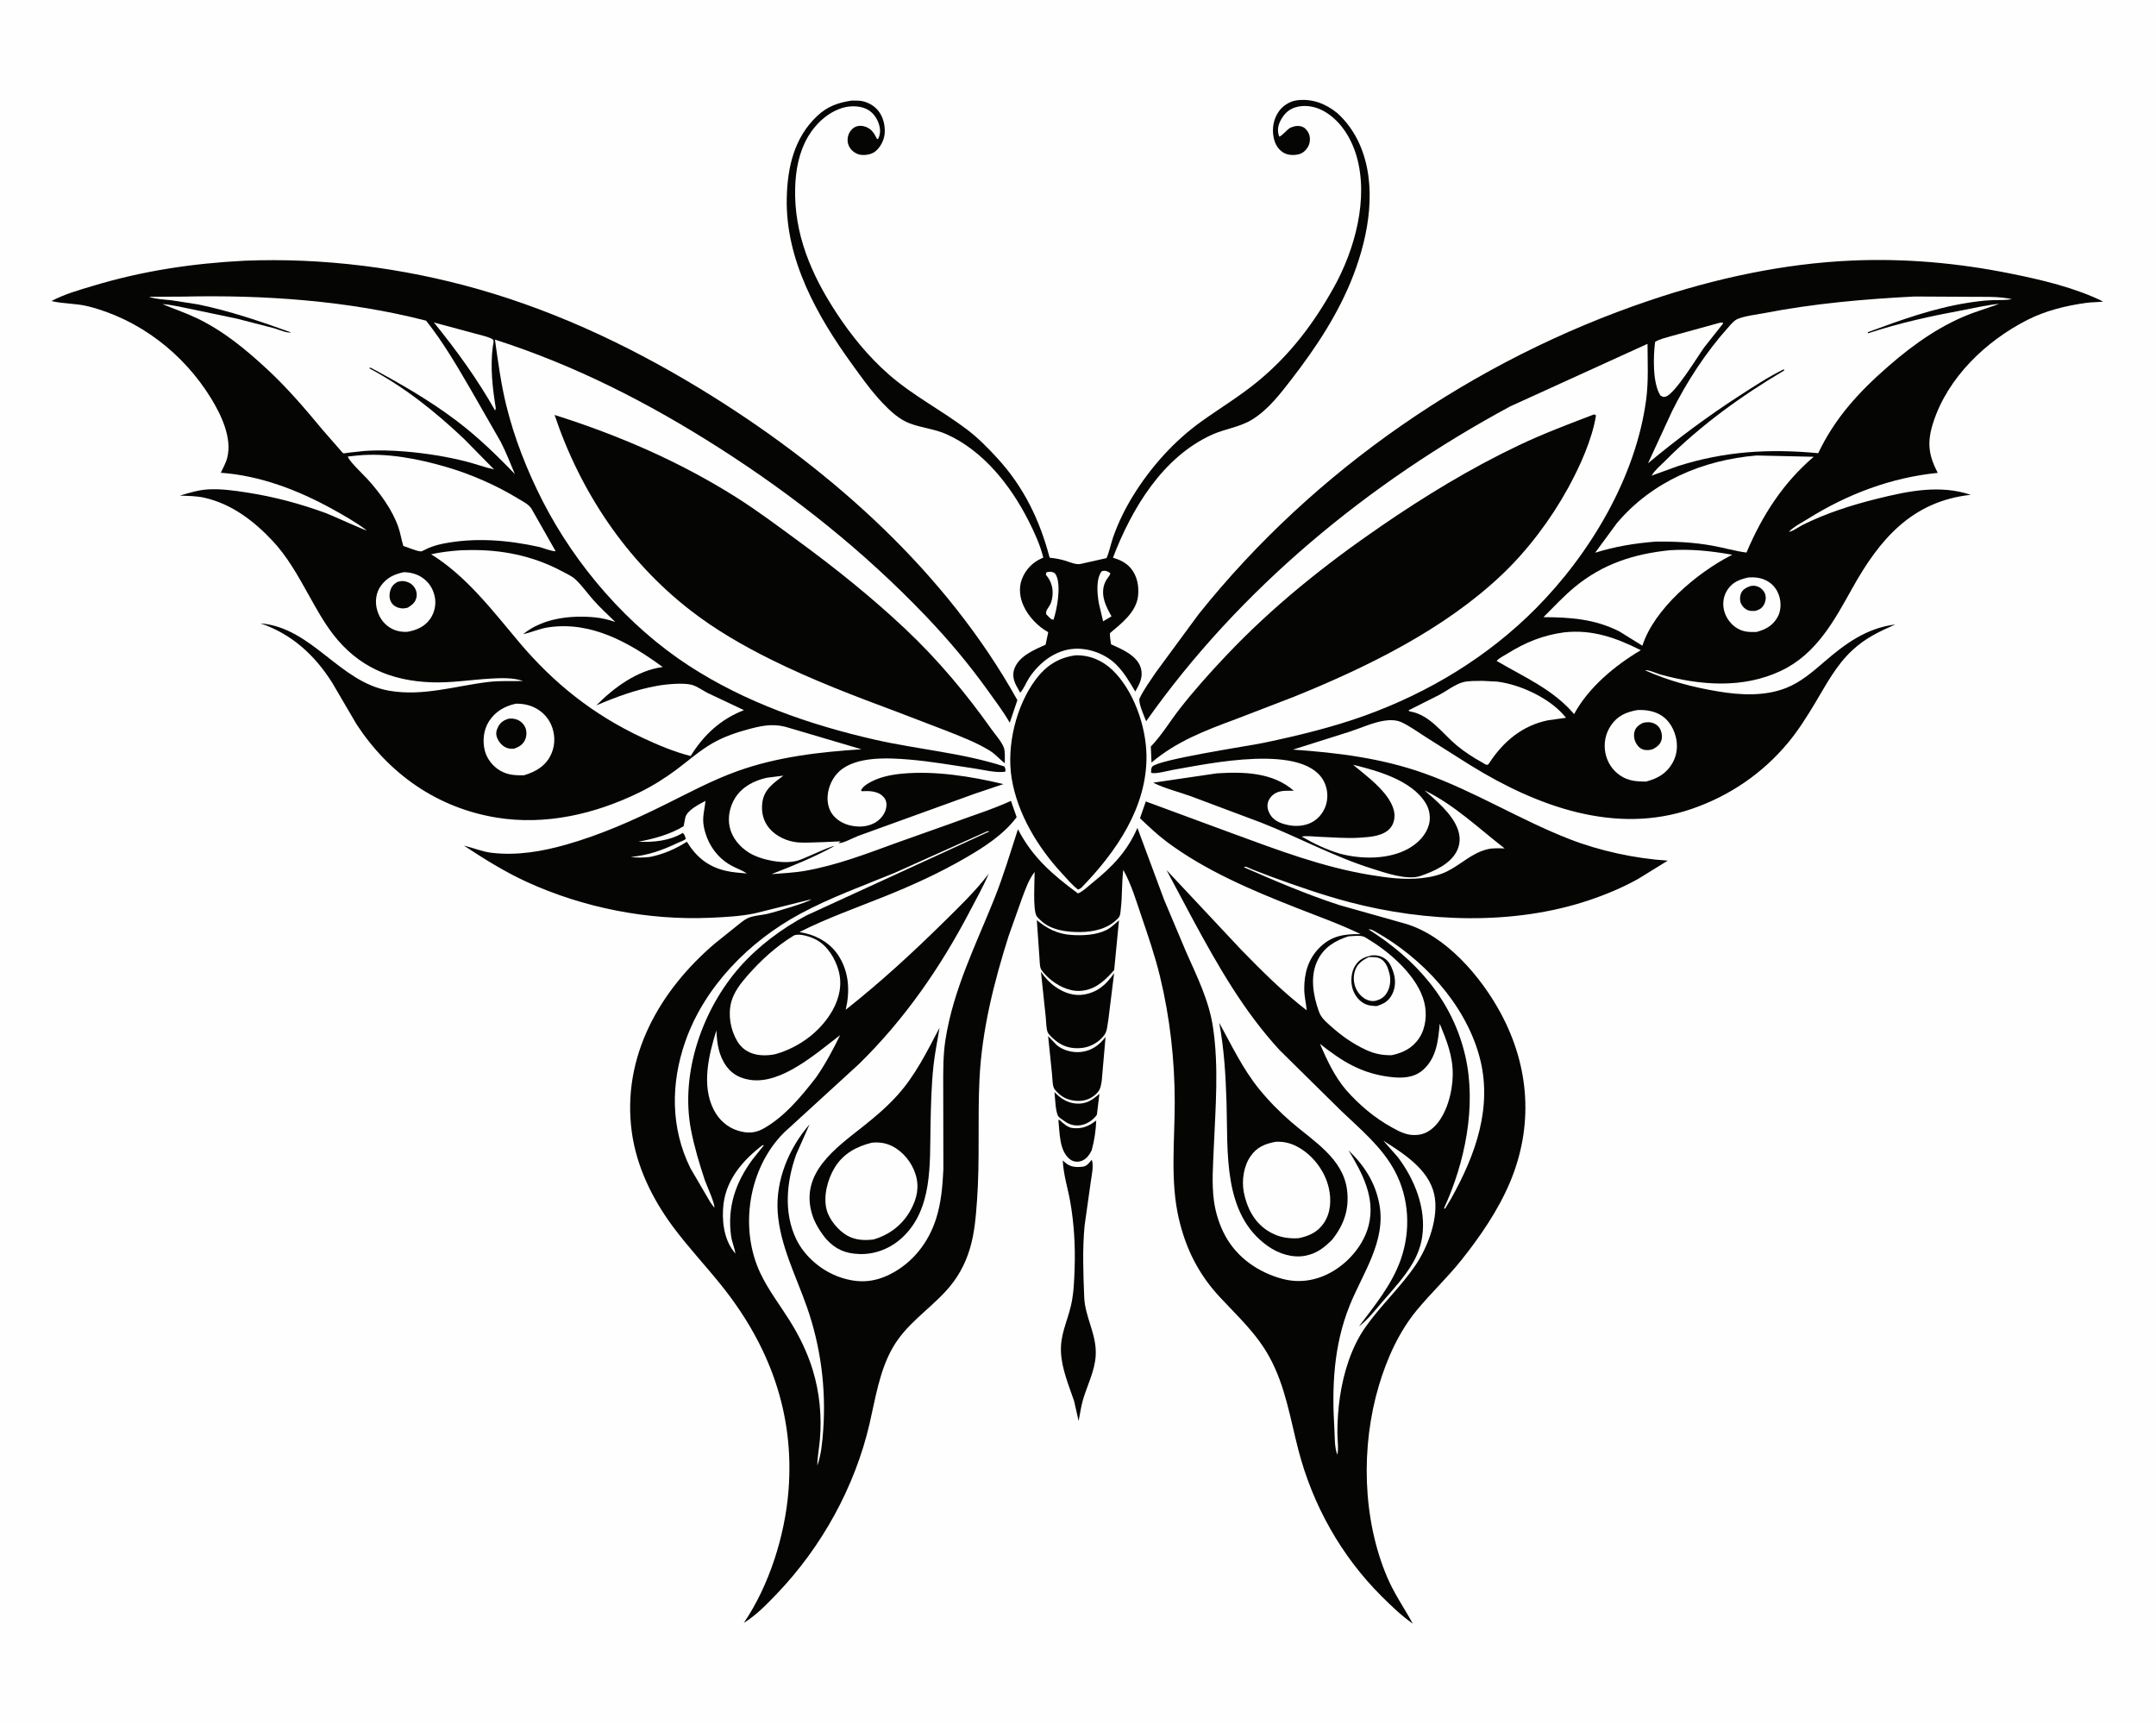 <svg version="1.1" xmlns="http://www.w3.org/2000/svg" style="display: block;" viewBox="0 0 2048 1638" width="1280" height="1024">
<path transform="translate(0,0)" fill="rgb(254,254,254)" d="M -0 -0 L 2048 0 L 2048 1638 L -0 1638 L -0 -0 z"/>
<path transform="translate(0,0)" fill="rgb(5,5,4)" d="M 1001.63 1037.02 C 1007.54 1043.21 1013.95 1047.49 1022.76 1047.99 C 1031.97 1048.51 1037.74 1044.49 1044.34 1038.7 L 1041.95 1058.48 L 1041.45 1059.27 C 1038.04 1063.92 1031.97 1067.81 1026.19 1068.56 C 1019.58 1069.41 1014.8 1067.54 1009.64 1063.58 C 1008.5 1062.71 1006.26 1061.36 1005.44 1060.25 C 1002.48 1056.21 1002.33 1042.36 1001.63 1037.02 z"/>
<path transform="translate(0,0)" fill="rgb(5,5,4)" d="M 1005.36 1063.5 L 1006.47 1063.54 C 1009.72 1066.59 1014.13 1070.67 1018.74 1071.19 C 1027.31 1072.15 1033.23 1069.94 1040.06 1064.97 L 1041.33 1064.04 C 1040.95 1073.49 1039.56 1083.28 1036.99 1092.38 L 1034.96 1096 C 1032.68 1099.44 1029.32 1102.4 1025.1 1103 C 1021.51 1103.52 1018.52 1102.74 1015.76 1100.41 C 1006.06 1092.2 1006.67 1075.12 1005.36 1063.5 z"/>
<path transform="translate(0,0)" fill="rgb(5,5,4)" d="M 995.614 983.908 L 1003.81 992.442 C 1009.89 997.581 1019.2 999.85 1027 998.937 C 1036.42 997.836 1043.56 993.002 1049.32 985.738 L 1050.18 984.649 L 1046.56 1026.24 C 1045.93 1030.03 1045.48 1033.93 1042.93 1036.99 C 1038.93 1041.78 1033.38 1044.71 1027.17 1045.32 C 1020.14 1046.01 1012.06 1044.1 1006.64 1039.38 C 1005.04 1037.99 1002.62 1035.69 1001.49 1033.92 C 999.687 1031.1 999.697 1023.76 999.354 1020.26 L 995.614 983.908 z"/>
<path transform="translate(0,0)" fill="rgb(5,5,4)" d="M 988.81 922.836 C 992.513 928.335 997.281 933.429 1002.73 937.218 C 1010.73 942.771 1020.31 946.14 1030.11 944.343 C 1043.11 941.958 1051.05 934.597 1058.32 924.08 L 1052.85 968.234 L 1052.1 973 C 1051.53 976.712 1051.19 979.903 1048.91 983 C 1044.07 989.548 1036.06 994.163 1027.97 995.119 C 1018.67 996.218 1010.1 994.164 1002.8 988.236 C 1000.69 986.525 996.405 982.762 995.277 980.369 C 993.725 977.075 993.797 969.851 993.366 965.966 L 988.81 922.836 z"/>
<path transform="translate(0,0)" fill="rgb(5,5,4)" d="M 984.891 873.762 C 994.715 881.851 1004.57 886.874 1017.43 887.79 C 1028.1 888.551 1041.13 888.037 1050.93 883.138 C 1055.35 880.931 1059.24 877.115 1062.94 873.89 L 1058.37 921.13 L 1055.93 923.85 C 1047.6 933.059 1038.35 940.531 1025.37 940.961 C 1014.8 941.312 1003.54 935.475 995.958 928.468 C 993.734 926.413 989.748 922.468 988.608 919.701 C 987.521 917.061 987.629 911.868 987.34 908.909 L 984.891 873.762 z"/>
<path transform="translate(0,0)" fill="rgb(5,5,4)" d="M 1036.89 1101.5 L 1037.22 1101.77 C 1039.03 1107.19 1037 1116.01 1036.2 1121.79 L 1030.27 1163.87 C 1028.13 1185.79 1029.01 1209.74 1029.9 1231.77 C 1030.69 1251.38 1042.1 1267.34 1040.8 1287.65 C 1039.88 1302.04 1032.84 1315.43 1028.8 1329.08 C 1026.87 1335.6 1025.96 1342.74 1024.58 1349.41 L 1020.3 1330.49 C 1015.26 1315.75 1008.74 1300.3 1007.85 1284.59 C 1006.89 1267.82 1013.61 1255.71 1017.27 1240.03 C 1020 1228.32 1020.38 1216.26 1020.79 1204.29 C 1021.52 1183.32 1020.25 1161.39 1016.53 1140.74 C 1014.14 1127.41 1010.2 1115.77 1009.54 1101.98 L 1011.99 1104.18 C 1016.83 1108.22 1021.72 1108.59 1027.79 1108.01 C 1031.97 1107.62 1033.56 1105.51 1036.16 1102.39 L 1036.89 1101.5 z"/>
<path transform="translate(0,0)" fill="rgb(5,5,4)" d="M 892.478 975.963 C 890.576 987.925 888.066 999.645 886.754 1011.72 C 884.673 1030.86 884.281 1050.18 883.902 1069.41 C 883.19 1105.48 885.94 1148.06 857.362 1174.96 C 846.212 1185.45 831.359 1191.49 815.998 1190.87 C 802.882 1190.34 793.794 1186.44 784.878 1176.76 C 779.314 1170.04 773.996 1161.65 771.44 1153.25 C 759.48 1113.92 793.925 1090.24 820.477 1069.19 C 831.804 1060.22 842.565 1050.98 852.297 1040.25 C 869.567 1021.22 880.586 998.457 892.478 975.963 z"/>
<path transform="translate(0,0)" fill="rgb(254,254,254)" d="M 828.114 1085.14 C 834.795 1084.45 841.214 1085.27 847.242 1088.28 C 857.945 1093.63 866.157 1103.87 869.706 1115.24 C 873.485 1127.33 871.001 1138.22 865.026 1149.12 C 857.348 1163.13 844.842 1172.72 829.607 1177.08 C 821.125 1178.1 812.539 1177.73 804.895 1173.42 C 796.466 1168.68 787.862 1158.47 785.29 1149.05 C 781.798 1136.26 786.057 1120.09 792.757 1108.99 C 800.825 1095.62 813.399 1088.78 828.114 1085.14 z"/>
<path transform="translate(0,0)" fill="rgb(5,5,4)" d="M 1158.16 971.255 C 1170.14 993.005 1180.38 1014.89 1196.18 1034.33 C 1205.38 1045.65 1215.58 1055.99 1226.61 1065.53 C 1247.49 1083.61 1275.88 1100.03 1279.58 1130.11 C 1281.83 1148.41 1276.62 1163.18 1265.35 1177.35 C 1257.75 1184.95 1250.66 1190.44 1239.92 1192.49 C 1227.54 1194.86 1214.59 1190.51 1204.49 1183.45 C 1161.14 1153.14 1166.57 1093.67 1165.09 1047.22 C 1164.26 1021.19 1162.92 996.943 1158.16 971.255 z"/>
<path transform="translate(0,0)" fill="rgb(254,254,254)" d="M 1211.81 1084.25 C 1220.52 1083.85 1227.66 1085.93 1235.12 1090.52 C 1248.42 1098.69 1258.83 1112.98 1262.25 1128.21 C 1264.74 1139.31 1264.14 1151.55 1257.67 1161.24 C 1251.75 1170.11 1243.37 1173.89 1233.23 1175.88 C 1222.23 1176.45 1212.93 1174.51 1203.63 1168.39 C 1191.1 1160.15 1184.28 1146.56 1181.5 1132.16 C 1179.36 1121.09 1181.38 1107.35 1187.89 1098 C 1194.02 1089.2 1201.62 1086.19 1211.81 1084.25 z"/>
<path transform="translate(0,0)" fill="rgb(5,5,4)" d="M 1021.09 622.281 L 1022 622.225 C 1035.33 621.909 1047.58 627.283 1057.07 636.536 C 1077.07 656.034 1088.62 689.764 1089.04 717.154 C 1089.79 766.185 1060.4 808.734 1027.5 842.649 C 1026.35 843.824 1025.56 844.198 1024 844.704 C 1018.53 840.504 1013.83 834.826 1009.14 829.788 C 985.998 804.941 966.482 772.857 960.98 738.958 C 955.989 708.213 965.167 670.233 983.667 645.393 C 993.42 632.298 1004.95 624.674 1021.09 622.281 z"/>
<path transform="translate(0,0)" fill="rgb(5,5,4)" d="M 809.148 95.317 L 815.874 95.424 C 822.609 95.834 829.649 99.431 833.975 104.611 C 839.033 110.668 841.057 119.266 840.321 127 C 839.742 133.084 836.224 139.869 831.381 143.676 C 827.8 146.491 821.974 147.463 817.5 146.827 C 813.317 146.232 809.198 143.324 807.051 139.716 C 805.068 136.383 804.644 132.402 805.699 128.69 C 806.625 125.429 809.058 122.065 812.117 120.5 C 815.289 118.877 819.231 119.051 822.5 120.289 C 827.637 122.234 830.294 126.234 832.62 130.895 L 833.144 131.968 L 834.275 131.5 C 835.919 128 836.379 124.506 835.634 120.676 C 834.387 114.275 830.792 108.086 825.241 104.509 C 818.737 100.318 809.025 99.959 801.656 101.888 C 787.424 105.615 775.052 116.865 767.706 129.344 C 758.98 144.166 755.839 160.967 755.338 177.951 C 754.034 222.076 770.75 260.696 794.417 296.823 C 808.539 318.378 824.9 338.537 844.348 355.542 C 867.465 375.754 894.189 389.299 918.433 407.641 C 929.194 415.782 938.787 425.544 947.853 435.5 C 972.749 462.841 987.696 493.913 997.081 529.529 C 1001.92 529.951 1006.93 530.872 1011.59 532.273 C 1015.92 533.577 1022.26 536.494 1026.62 535.388 L 1051.12 529.879 C 1053.89 523.562 1055.17 516.223 1057.49 509.666 C 1062.28 496.135 1068.73 482.927 1076.28 470.705 C 1093.01 443.595 1115.29 418.618 1141.22 400.094 C 1159.53 387.02 1178.55 375.583 1195.92 361.126 C 1225.95 336.122 1247.93 306.896 1266.91 272.957 C 1286.91 237.201 1300.38 188.284 1288.54 147.875 C 1283.5 130.647 1272.98 113.637 1256.73 104.916 C 1248.69 100.599 1238.75 99.022 1230 101.892 C 1223.23 104.113 1218.97 109.006 1215.95 115.213 C 1213.69 119.867 1213.3 124.643 1215.11 129.5 C 1217.18 129.652 1222.86 122.36 1226 120.988 C 1229.62 119.406 1234.02 118.692 1237.72 120.468 C 1240.34 121.721 1242.77 124.935 1243.62 127.656 C 1244.84 131.51 1244.42 135.817 1242.41 139.313 C 1240.37 142.835 1237.46 145.396 1233.5 146.376 C 1228.83 147.533 1222.82 147.239 1218.7 144.5 C 1213.5 141.04 1211.03 136.188 1209.83 130.254 C 1208.12 121.756 1209.72 112.706 1214.81 105.55 C 1218.71 100.073 1225.28 95.906 1232 95.066 C 1246.5 93.252 1259.25 98.222 1270.34 107.242 C 1279.27 115.238 1286.59 125.712 1291.44 136.653 C 1308.68 175.565 1300.3 222.847 1285.61 261.1 C 1271.78 297.083 1250.47 329.451 1226.99 359.803 C 1216.24 373.704 1205.14 388.342 1190.09 397.889 C 1177.9 405.623 1164.08 406.87 1151.23 412.695 C 1104.18 434.006 1074.93 483.18 1057.2 529.491 C 1063.66 531.43 1069.42 534.065 1073.92 539.26 C 1080.26 546.563 1082.1 556.631 1081.03 566.02 C 1079.3 581.213 1065.25 591.994 1054.36 601.142 C 1054.15 604.565 1054.96 608.332 1055.37 611.745 L 1063.48 615.472 C 1071.6 619.477 1080.83 624.857 1083.62 634.091 C 1086.21 642.655 1082.49 649.481 1078.4 656.649 C 1073.02 647.572 1067.53 638.022 1059.9 630.633 C 1050.01 621.054 1035.33 615.526 1021.65 615.964 C 1003.25 616.553 987.368 628.781 977.577 643.666 C 974.732 647.991 972.528 654.063 969.102 657.745 L 965.319 650.902 C 962.765 646.015 961.564 640.502 963.511 635.123 C 967.976 622.787 982.304 617.108 993.228 612.079 L 995.718 600.238 C 986.023 594.988 977.02 585.486 972.372 575.446 C 968.696 567.505 967.528 558.195 970.708 549.879 C 974.182 540.791 980.72 533.984 989.572 530.06 L 991.04 529.421 C 988.01 517.099 982.538 505.331 976.805 494.041 C 959.975 460.897 933.991 427.902 899.288 412.322 C 887.489 407.025 875.367 406.292 863.685 401.734 C 853.889 397.912 845.682 390.219 838.535 382.74 C 827.854 371.563 818.552 358.444 809.488 345.928 C 776.05 299.761 745.901 246.108 747.355 187.395 C 748.07 158.509 754.473 130.442 776.221 109.985 C 786.042 100.747 796.094 97.255 809.148 95.317 z"/>
<path transform="translate(0,0)" fill="rgb(254,254,254)" d="M 993.864 543.5 C 995.99 542.862 997.418 542.558 999.614 543.152 C 1001.6 543.688 1002.49 544.622 1003.39 546.5 C 1008.06 556.292 1004.14 578.508 1000.69 588.5 L 998.5 587.81 C 996.812 586.464 995.273 584.662 993.748 583.12 C 993.071 579.633 996.287 576.681 997.818 573.5 C 999.004 571.034 999.507 567.985 999.795 565.281 C 1000.51 558.584 998.472 551.754 994.203 546.606 L 993.5 545.786 L 993.864 543.5 z"/>
<path transform="translate(0,0)" fill="rgb(254,254,254)" d="M 1046.38 542.5 L 1047.72 542.06 C 1050.64 541.478 1052.41 542.736 1054.74 544.167 C 1054.5 545.472 1054.19 546.072 1053.39 547.142 C 1051.34 549.879 1049.7 552.183 1048.75 555.572 C 1045.72 566.38 1050.69 576.052 1055.85 585.197 L 1047.85 589.924 L 1043.76 572.596 C 1042.3 563.667 1040.89 550.213 1046.38 542.5 z"/>
<path transform="translate(0,0)" fill="rgb(5,5,4)" d="M 1513.94 393.5 L 1515.24 393.579 L 1516.03 394.5 C 1512.33 417.352 1500.71 442.904 1489.62 463.153 C 1473.36 492.822 1451.5 521.985 1426.99 545.334 C 1372.24 597.463 1298.84 633.362 1229.34 661.5 L 1173.63 682.942 C 1144.9 693.567 1117.45 703.993 1093.83 724.075 L 1093.18 708.886 C 1103.45 698.226 1111.44 684.816 1120.57 673.115 C 1134.41 655.358 1149.28 638.816 1164.74 622.475 C 1209.04 575.649 1258.8 535.942 1311.86 499.54 C 1353.54 470.942 1396.83 444.566 1442.52 422.82 C 1465.76 411.76 1489.91 402.655 1513.94 393.5 z"/>
<path transform="translate(0,0)" fill="rgb(5,5,4)" d="M 526.798 393.926 C 587.505 413.116 645.319 438.044 699.222 472.06 C 719.864 485.087 739.491 499.888 759.176 514.309 C 794.121 539.908 828.339 567.402 859.893 597.113 C 890.649 626.073 917.427 658.038 941.812 692.451 C 945.415 697.535 951.204 703.914 953.475 709.668 C 954.953 713.412 954.379 720.515 954.5 724.714 C 949.405 720.965 945.829 716.225 940.076 712.711 C 927.947 705.302 914.162 699.901 900.985 694.688 L 853.528 676.474 C 812.517 661.195 771.633 645.744 732.401 626.242 C 705.423 612.832 679.663 597.991 655.799 579.472 C 594.842 532.168 551.245 466.715 526.798 393.926 z"/>
<path transform="translate(0,0)" fill="rgb(5,5,4)" d="M 1434.52 385.81 C 1299.74 458.448 1177.22 559.322 1088.74 684.828 C 1087.07 680.433 1080.77 666.685 1082.56 662.971 C 1086.62 654.535 1092.72 646.236 1097.91 638.452 L 1138.67 583.054 C 1248.39 445.874 1400.55 341.292 1566.93 285.18 C 1628.8 264.315 1694.12 250.062 1759.46 247.263 C 1810.19 245.09 1860.1 249.623 1909.81 259.617 C 1939 265.484 1971.05 272.982 1997.8 286.218 C 1992.53 286.927 1987.17 286.726 1981.86 287.454 C 1962.58 290.104 1943.28 294.789 1925.84 303.651 C 1886.4 323.692 1850 358.449 1836.3 401.418 C 1830.4 419.931 1831.84 431.862 1840.66 448.947 C 1796.66 453.303 1754.97 469.06 1717.56 492.453 C 1711.97 495.953 1703.72 500.105 1699.32 504.863 C 1702.34 504.891 1709.38 499.806 1712.5 498.265 C 1735.32 487.001 1758.93 479.474 1783.55 473.384 C 1812.72 466.169 1842.75 459.941 1872.05 469.77 C 1815.96 475.863 1785.2 512.394 1759.51 558.488 C 1742.33 589.312 1725.39 621.008 1691.89 636.883 C 1655.54 654.103 1615.22 650.805 1577.58 640.551 C 1574.05 639.588 1565.63 635.622 1562.68 636.5 C 1585.47 646.604 1607.63 652.453 1632.19 656.544 C 1653.19 660.043 1676.11 661.226 1696.3 653.37 C 1710.27 647.932 1721.56 638.156 1732.75 628.508 C 1752.96 611.082 1773.02 596.371 1800.35 592.907 C 1784.89 599.818 1772.21 605.637 1759.54 617.412 C 1744.19 631.672 1735.06 649.387 1724.44 667.076 C 1716.47 680.356 1708.28 693.496 1698.34 705.417 C 1673.95 734.643 1642.8 755.792 1606.91 768.121 C 1534.08 793.144 1459.6 765.397 1397.07 726.845 L 1354.96 700.244 C 1347.28 695.402 1339.93 689.913 1331.72 685.982 C 1326.53 683.498 1320.65 683.456 1315.04 684.306 C 1304.14 685.958 1292.57 691.341 1282.05 694.763 L 1228.18 711.778 C 1270.67 714.71 1312.43 719.909 1352.81 734.291 C 1400.65 751.326 1443.87 778.52 1491.04 796.854 C 1519.86 808.056 1553.36 815.273 1584.25 817.222 L 1555.84 834.735 C 1540.99 842.97 1525.17 849.569 1509.07 854.957 C 1437.76 878.822 1354.33 875.695 1282.13 856.732 C 1256.55 850.014 1231.25 841.134 1206.44 832.059 L 1188.88 825.297 C 1187.77 824.858 1184.05 822.939 1183 822.975 C 1182.49 822.993 1182.04 823.325 1181.56 823.5 C 1211.54 836.612 1241.35 849.409 1272.51 859.504 L 1335 877.141 C 1373.65 888.469 1406.94 927.623 1425.5 962.011 C 1453.07 1013.09 1456.88 1069.31 1434.21 1123.06 C 1423.15 1149.28 1405.91 1174.42 1388.21 1196.59 C 1375.04 1213.09 1359.55 1227.68 1346.06 1243.94 C 1328.84 1264.7 1317.45 1290.21 1309.79 1315.89 C 1292.64 1373.42 1294.03 1442.49 1317.84 1498.15 C 1324.56 1513.86 1333.96 1527.11 1342.01 1541.96 C 1331.22 1534.32 1321.79 1525.31 1312.44 1515.99 C 1273.92 1477.61 1246.85 1429.21 1233.25 1376.63 C 1225.5 1346.67 1221.01 1316.56 1206 1289 C 1193.57 1266.18 1175.95 1250.36 1158.56 1231.6 C 1138.46 1209.94 1126.36 1185.74 1119.72 1157.02 C 1111.48 1121.4 1115.89 1082.87 1115.89 1046.57 C 1115.89 1006.78 1111.32 966.213 1101.95 927.5 C 1097.25 908.058 1090.71 888.986 1084.27 870.068 C 1079.17 855.087 1074.75 839.886 1067.01 826.002 C 1065.48 838.419 1066.12 851.097 1064.61 863.573 C 1064.27 866.407 1064.36 869.471 1062.37 871.64 C 1053.06 881.781 1039.46 884.912 1026.25 885.064 C 1013.42 885.212 997.896 883.291 988.314 873.746 C 987.212 872.648 985.365 871.034 984.589 869.725 C 981.082 863.816 982.771 836.26 982.808 827.952 C 976.901 835.746 974.259 844.031 970.809 853.009 L 958.107 888.787 C 944.132 932.925 932.774 977.806 930.449 1024.26 C 928.521 1062.8 930.891 1101.43 928.076 1140 C 926.939 1155.59 925.758 1171.01 921.214 1186.07 C 916.671 1201.13 909.268 1214.31 898.637 1225.92 C 881.407 1244.73 860.411 1257.71 847.564 1280.58 C 835.323 1302.36 831.572 1328.04 825.992 1352.07 C 812.052 1412.12 780.549 1469.08 737.983 1513.52 C 728.271 1523.66 718.539 1533.78 706.546 1541.25 C 730.708 1505.68 745.556 1458.45 748.983 1415.81 C 754.887 1342.35 730.898 1277.63 685.343 1220.76 C 670.13 1201.77 653.418 1184.1 638.94 1164.5 C 619.481 1138.16 604.581 1107.61 600.138 1074.91 C 590.483 1003.84 626.394 940.753 679.082 895.914 L 699.007 879.929 C 702.374 877.348 706.127 873.89 709.932 872.011 C 715.277 869.371 723.502 869.085 729.371 867.702 C 733.507 866.726 768.418 856.741 770.5 853.985 L 716.891 867.326 C 703.14 870.148 688.655 870.881 674.654 871.492 C 615.554 874.071 554.463 862.137 500.59 837.522 C 479.489 827.88 460.088 815.717 440.744 803.009 C 449.821 805.117 457.917 808.746 467.359 809.828 C 491.301 812.572 514.813 808.545 537.813 802.017 C 570.406 792.765 601.135 779.146 631.456 764.127 C 654.322 752.801 676.489 740.829 700.583 732.181 C 738.348 718.625 778.49 714.023 818.337 711.461 L 750.879 691.529 C 736.863 686.821 726.663 688.276 712.457 692.005 C 700.139 695.239 687.599 699.448 676.541 705.861 C 664.453 712.871 653.872 722.302 642.725 730.663 C 631.79 738.864 619.668 746.419 607.397 752.426 C 565.443 772.964 518.29 783.962 471.715 776.354 C 415.518 767.174 369.678 735.055 338.695 687.725 L 315.64 648.393 C 299.124 622.082 277.12 601.965 247.464 591.856 C 296.635 595.994 321.964 647.4 369.431 655.807 C 401.3 661.451 432.145 651.429 463.523 647.574 C 474.687 646.203 485.635 646.844 496.83 646.636 C 487.641 643.276 475.638 643.766 465.963 644.328 C 447.345 645.41 428.667 648.526 409.983 647.865 C 371.565 646.506 340.207 633.214 316.313 602.132 C 307.242 590.332 300.121 577.204 292.864 564.252 C 282.885 546.441 273.109 528.671 259.065 513.648 C 241.334 494.679 220.1 478.402 194.218 472.559 C 186.639 470.847 178.588 470.819 170.843 470.53 C 179.55 467.951 188.365 465.19 197.481 464.643 C 209.881 463.899 222.585 465.742 234.825 467.636 C 260.634 471.629 285.426 478.288 309.918 487.282 C 315.163 489.208 346.794 503.794 348.337 503.5 C 338.07 495.804 326.705 489.343 315.481 483.157 C 282.976 465.243 247.048 451.503 209.743 448.828 C 211.965 444.131 214.699 439.281 215.944 434.216 C 220.534 415.533 210.076 393.79 200.588 378.281 C 174.465 335.578 132.236 302.939 83.59 290.719 C 72.067 287.824 60.143 288.47 48.874 285.727 C 61.586 279.012 74.539 275.474 88.179 271.353 C 135.626 257.018 182.855 249.969 232.277 247.43 C 306.616 244.428 382.893 254.123 454.376 274.474 C 533.073 296.88 607.541 332.907 676.77 376.215 C 792.343 448.514 899.528 544.691 966.4 664.777 L 959.185 686.263 C 953.193 675.817 945.84 666.102 938.831 656.317 C 920.579 630.837 901.239 607.784 879.603 585.135 C 820.761 523.539 754.521 470.781 682.772 425.011 C 615.627 382.179 546.125 346.724 470.164 322.344 C 473.044 342.997 475.817 363.917 480.763 384.199 C 488.455 415.743 500.668 446.754 515.435 475.646 C 546.901 537.208 596.472 594.488 654.576 632.216 C 708.103 666.972 769.132 688.224 831 702.328 C 871.854 711.641 914.164 714.835 954.113 727.803 C 954.99 729.76 955.335 730.634 954.918 732.763 C 946.146 734.106 933.913 730.903 925.024 729.597 C 904.781 726.622 884.473 722.99 864.084 721.263 C 844.234 719.582 813.486 717.827 797.457 732.229 C 790.884 738.134 786.776 747.096 786.165 755.853 C 785.687 762.7 787.46 769.913 792.168 775.036 C 798.374 781.791 807.092 784.679 816.066 784.856 C 823.198 784.997 830.916 782.651 836.027 777.5 C 839.647 773.851 842.177 769.017 842.067 763.788 C 841.992 760.219 840.514 757.622 837.832 755.313 C 833.338 751.444 825.972 750.859 820.303 751.255 C 818.492 751.381 819.372 751.612 817.778 750.5 C 819.419 747.583 821.661 745.734 824.5 743.992 C 834.21 738.036 845.778 735.675 856.977 734.616 C 888.138 731.671 922.852 737.252 953.148 744.533 L 925.877 753.7 L 814.988 793.83 C 810.794 795.338 800.306 801.217 796.538 800.5 L 798.5 798.895 C 798.457 798.848 767.552 800.652 758.33 799.951 C 748.167 799.179 737.231 794.316 730.665 786.374 C 724.949 779.459 723.084 771.328 724.088 762.5 C 725.554 749.602 734.751 743.713 744.088 736.515 L 728.548 738.485 C 716.562 741.079 705.008 746.99 698.322 757.646 C 693.281 765.681 691.039 776.077 693.149 785.376 C 695.484 795.667 702.489 803.996 711.301 809.547 C 722.472 816.582 743.654 820.793 756.746 817.462 L 758 817.112 C 763.84 815.53 789.647 802.889 792.428 803.5 C 772.968 814.162 753.497 822.03 732.876 830.055 C 743.674 829.184 754.743 828.719 765.412 826.805 C 795.175 821.464 822.633 810.903 850.888 800.591 L 903.612 781.856 C 922.504 774.787 941.952 768.867 960.304 760.475 L 965.723 775.958 C 953.393 792.459 934.986 804.268 917.439 814.449 C 892.398 828.976 866.699 840.652 839.856 851.427 C 812.778 862.297 785.517 871.883 759.429 885.05 L 764.712 886.141 C 777.957 889.135 789.958 896.753 797.123 908.439 C 806.675 924.017 807.388 941.481 803.352 958.87 C 836.001 933.066 866.409 905.179 896.028 875.985 C 910.797 861.428 926.645 846.272 939.154 829.706 C 934.107 841.697 927.47 853.384 921.443 864.931 C 893.493 918.484 859.218 968.076 815.887 1010.45 L 744.822 1075.47 C 711.016 1109.05 701.878 1166.3 722.389 1209.34 C 729.868 1225.03 740.684 1239.12 749.922 1253.81 C 759.216 1268.59 766.921 1284.26 772.021 1300.99 C 778.537 1322.37 780.717 1344.73 778.836 1366.95 C 778.144 1375.12 776.405 1383.68 776.376 1391.8 C 780.106 1381.61 781.248 1368.54 782.006 1357.68 C 784.774 1318.05 779.547 1278.31 766.362 1240.81 C 756.103 1211.63 740.907 1182.39 738.742 1151.19 C 736.644 1120.93 749.34 1090.31 768.994 1067.73 L 756.244 1096.47 C 747.134 1122.17 744.196 1151.7 756.428 1176.92 C 764.501 1193.57 780.795 1207.13 798.264 1213.03 C 814.943 1218.66 829.715 1218.03 845.5 1210.09 C 867.009 1199.27 882.057 1179.93 889.264 1157.16 C 894.046 1142.05 895.374 1126.2 896.116 1110.45 L 895.983 1032.42 C 895.92 1017.24 895.78 1001.79 898.179 986.768 C 905.784 939.147 926.841 897.552 944.553 853.288 C 953.23 831.605 959.739 809.558 966.96 787.402 C 980.732 814.171 1000.01 830.677 1023.86 848.302 L 1025.17 847.864 C 1029.31 845.843 1034.15 841.133 1037.81 838.199 C 1056.58 823.118 1070.68 808.534 1080.44 786.129 L 1105.68 854.078 L 1126.76 904.063 C 1137.12 927.486 1148.45 950 1152.26 975.641 C 1157.86 1013.43 1154.61 1051.41 1153.01 1089.39 C 1152.31 1106.05 1150.91 1123.42 1153.08 1140 C 1154.61 1151.69 1158.41 1163.69 1164.12 1174 C 1175.46 1194.5 1195.18 1208.09 1217.51 1214.28 C 1234.18 1218.9 1250.72 1216.17 1265.57 1207.57 C 1281.61 1198.28 1295.65 1181.69 1300.15 1163.48 C 1306.62 1137.26 1294.12 1114.07 1280.97 1092.39 C 1296.06 1106.89 1306.35 1122.82 1310.25 1143.5 C 1316.89 1178.77 1294.28 1209.19 1281.88 1240.22 C 1266.79 1278.02 1265.05 1317.12 1267.55 1357.26 C 1268 1364.57 1267.56 1374.87 1270.38 1381.5 C 1271.7 1375.08 1270.36 1366.66 1270.38 1360 C 1270.42 1348.76 1271.2 1337.59 1272.83 1326.47 C 1276.19 1303.7 1283.65 1279.36 1296.98 1260.4 C 1311.42 1239.87 1330.12 1222.69 1344.34 1201.9 C 1356.37 1184.3 1367.25 1155.77 1362.34 1134.06 C 1356.94 1110.17 1333.36 1095.55 1314.03 1083.17 L 1327.85 1098.89 C 1343.79 1119.99 1354.87 1147.52 1350.97 1174.31 C 1349.75 1182.71 1346.75 1191 1342.6 1198.39 C 1334.98 1211.96 1322.81 1225.1 1312.62 1236.86 C 1305.84 1244.69 1299.17 1253.38 1290.87 1259.64 C 1305.82 1239.78 1322.38 1219.71 1330.66 1195.9 C 1340.2 1168.46 1338.7 1137.86 1324.92 1112.02 C 1312.73 1089.16 1292.49 1072.58 1274.07 1054.95 L 1215.58 997.275 C 1181.5 960.289 1157.15 917.489 1133.33 873.519 L 1108.09 826.194 L 1179.08 901.947 C 1198.94 922.262 1218.64 942.044 1241.24 959.391 C 1240.63 952.479 1238.93 946.114 1238.91 939.047 C 1238.86 924.045 1242.73 910.406 1253.66 899.647 C 1265.11 888.377 1277.13 886.836 1292.47 887.022 C 1273.05 877.598 1252.25 870.202 1232.17 862.311 C 1189.51 845.555 1145.14 826.862 1108.24 799.263 C 1099.2 792.502 1091.07 784.696 1082.89 776.949 L 1088.41 761.007 L 1170.76 791.397 C 1213.69 807.136 1256.04 823.275 1301.33 830.776 C 1317.55 833.462 1334.07 835.672 1350.5 833.836 C 1359.1 832.875 1367.17 831.152 1374.93 827.263 C 1388.03 820.699 1397.84 810.243 1412.5 806.519 C 1417.96 805.132 1423.73 805.455 1429.3 805.645 C 1404.71 786.642 1381.46 764.155 1353.19 750.489 C 1364.34 760.2 1379.03 772.539 1384.45 786.546 C 1387.15 793.545 1387.37 800.546 1384.18 807.445 C 1378.17 820.457 1361.84 827.516 1349.12 831.849 C 1336.51 836.144 1315.34 828.607 1303.04 824.732 C 1266.83 813.323 1233.32 794.973 1198 781.117 L 1130.78 755.914 C 1119.12 751.758 1106.45 748.673 1095.38 743.206 L 1155.92 734.317 C 1181.15 732.732 1209.1 733.266 1228.99 750.881 C 1223.66 750.864 1217.12 750.373 1212.24 752.819 C 1208.65 754.622 1205.62 757.876 1204.48 761.78 C 1203.32 765.763 1204.34 769.595 1206.32 773.103 C 1209.44 778.629 1215.1 781.338 1221.05 782.833 L 1222.5 783.18 C 1229.31 784.852 1236.94 784.621 1243.5 782.03 C 1250.54 779.251 1255.95 773.508 1258.77 766.535 C 1261.72 759.21 1261.49 750.717 1258.31 743.503 C 1241.11 704.472 1146.43 725.513 1114.03 731.05 C 1109.45 731.832 1097.37 735.29 1093.5 733.773 L 1093.47 732.297 C 1093.46 731.058 1093.65 728.857 1094.5 727.928 C 1100.76 721.064 1186.42 708.28 1200.95 705.228 C 1232.8 698.541 1265.73 690.561 1296.34 679.527 C 1357.35 657.536 1413.34 623.649 1459.04 577.569 C 1510.67 525.519 1553.96 452.868 1563.71 379.305 C 1566.01 361.968 1565.04 343.838 1564.99 326.38 L 1434.52 385.81 z"/>
<path transform="translate(0,0)" fill="rgb(254,254,254)" d="M 724.341 1087.5 L 725.635 1087.57 L 714.971 1100.85 C 698.757 1122.72 690.673 1146.4 694.47 1173.75 C 695.273 1179.53 697.758 1184.76 698.582 1190.5 L 697.011 1188.5 C 687.343 1176.33 685.459 1158.05 687.307 1143.13 C 690.234 1119.51 706.139 1101.32 724.341 1087.5 z"/>
<path transform="translate(0,0)" fill="rgb(254,254,254)" d="M 670.131 760.445 C 669.309 769.329 666.777 775.945 668.615 785.174 C 671.711 800.724 680.683 814.264 694.748 821.94 C 699.607 824.593 704.852 826.305 709.454 829.432 C 702.682 828.818 695.691 828.396 689.069 826.815 C 672.349 822.822 661.359 813.725 652.468 799.275 C 641.723 806.133 629.773 811.343 617.245 813.741 C 610.972 814.43 605.463 814.585 599.201 813.754 C 616.23 812.022 628.708 807.538 644.024 800.255 C 646.469 799.092 649.51 798.395 651.461 796.5 C 650.649 794.149 650.517 792.459 648.5 790.94 C 636.007 798.508 620.737 799.929 606.474 799.242 C 621.576 796.42 636.098 792.439 649.374 784.579 L 651.047 776.046 C 653.165 768.908 664.14 763.794 670.131 760.445 z"/>
<path transform="translate(0,0)" fill="rgb(254,254,254)" d="M 412.197 306.104 L 450.733 316.484 C 455.995 317.994 462.93 319.281 467.659 321.87 C 469.845 323.067 468.437 326.482 468.16 328.61 C 465.566 348.509 467.772 367.794 470.953 387.5 L 470.34 389.758 C 453.52 359.922 433.73 332.706 412.197 306.104 z"/>
<path transform="translate(0,0)" fill="rgb(254,254,254)" d="M 1633.1 306.5 L 1636.01 306.014 L 1636.82 307 L 1618.8 329.795 C 1612.6 338.43 1591.29 373.556 1582.46 376.451 C 1579.95 377.274 1579.44 376.643 1577.24 375.5 C 1569.65 363.602 1570.46 338.305 1572.17 324.608 C 1576.25 321.793 1583.08 320.432 1587.86 318.945 L 1633.1 306.5 z"/>
<path transform="translate(0,0)" fill="rgb(254,254,254)" d="M 1660.76 548.268 C 1667 547.835 1672.9 548.468 1678.47 551.5 C 1684.37 554.712 1688.35 560.032 1690.22 566.455 C 1692.08 572.845 1691.73 580.457 1688.34 586.28 C 1683.7 594.214 1676.94 597.866 1668.33 600.058 C 1661.74 600.214 1656.23 600.104 1650.38 596.674 C 1644.02 592.937 1639.34 586.439 1637.63 579.282 C 1636.05 572.64 1637.21 565.509 1641.04 559.816 C 1645.98 552.484 1652.51 550.185 1660.76 548.268 z"/>
<path transform="translate(0,0)" fill="rgb(5,5,4)" d="M 1662.51 556.5 C 1664.99 556.033 1666.93 555.934 1669.36 556.785 C 1672.56 557.906 1675.37 560.58 1676.6 563.743 C 1677.86 566.99 1677.27 570.978 1675.64 573.986 C 1673.64 577.66 1671.39 578.782 1667.5 579.993 C 1665.11 580.177 1662.78 580.258 1660.48 579.428 C 1657.55 578.363 1655.08 575.857 1653.79 573.043 C 1652.53 570.278 1652.59 566.387 1653.71 563.575 C 1655.29 559.629 1658.77 557.897 1662.51 556.5 z"/>
<path transform="translate(0,0)" fill="rgb(254,254,254)" d="M 383.83 543.203 C 389.695 543.415 395.537 544.825 400.5 548.028 C 407.382 552.47 411.481 558.975 413.063 566.952 C 414.444 573.913 412.736 581.807 408.631 587.602 C 403.31 595.116 395.962 598.196 387.243 599.866 C 381.394 600.272 375.509 599.093 370.5 595.993 C 363.581 591.71 359.372 584.903 357.715 577.015 C 356.268 570.121 357.442 562.451 361.5 556.628 C 367.109 548.579 374.445 545.136 383.83 543.203 z"/>
<path transform="translate(0,0)" fill="rgb(5,5,4)" d="M 377.51 552.5 C 379.413 551.979 381.303 551.514 383.292 551.735 C 387.246 552.175 390.906 553.947 393.289 557.184 C 395.411 560.069 396.316 563.54 395.609 567.073 C 394.605 572.095 391.407 574.295 387.394 576.941 C 385.278 577.465 383.222 577.889 381.033 577.57 C 377.445 577.046 374.09 575.489 371.999 572.425 C 369.804 569.206 369.608 564.917 370.593 561.252 C 371.757 556.924 373.71 554.728 377.51 552.5 z"/>
<path transform="translate(0,0)" fill="rgb(254,254,254)" d="M 1299.92 882.5 C 1302.83 882.431 1303.59 883.084 1306.11 884.488 C 1350.9 909.463 1391.18 952.565 1405.08 1002.42 C 1418.5 1050.53 1401.69 1096.72 1378.28 1138.48 L 1372.68 1147.81 L 1371.64 1147.5 C 1391.58 1104.07 1402.79 1050.28 1391.91 1002.83 C 1379.76 949.805 1344.98 910.975 1299.92 882.5 z"/>
<path transform="translate(0,0)" fill="rgb(254,254,254)" d="M 937.386 789.5 C 938.963 789.175 938.159 789.187 939.799 789.5 L 765.97 869.319 C 742.694 881.7 720.331 898.351 702.866 918.114 C 667.221 958.448 646.077 1018.96 656.342 1072.68 C 659.416 1088.76 664.307 1104.97 669.441 1120.53 C 670.798 1124.64 679.532 1143.52 678.5 1146.87 L 674.775 1141.76 L 655.839 1109.37 C 636.95 1071.13 637.065 1029.03 650.9 989.249 C 669.125 936.85 711.69 893.839 760.048 867.763 C 788.984 852.16 819.657 841.212 849.982 828.764 L 937.386 789.5 z"/>
<path transform="translate(0,0)" fill="rgb(254,254,254)" d="M 1285.22 726.155 C 1308.49 731.831 1341.37 740.94 1354.5 762.999 C 1357.99 768.868 1359.18 776.543 1357.31 783.178 C 1354.56 792.984 1347.07 800.516 1338.44 805.489 C 1319.59 816.358 1293.19 816.111 1272.67 810.572 C 1259.92 806.792 1247.98 801.005 1236.5 794.372 C 1241.52 793.462 1247.88 794.397 1253.01 794.588 C 1265.86 795.064 1279.09 796.284 1291.91 795.424 C 1301.55 794.777 1314.28 794.068 1320.87 785.995 C 1323.87 782.316 1325.05 777.175 1324.54 772.5 C 1322.56 754.312 1298.21 736.966 1285.22 726.155 z"/>
<path transform="translate(0,0)" fill="rgb(254,254,254)" d="M 489.907 668.19 C 495.665 667.975 502.189 669.165 507.398 671.669 C 515.637 675.631 521.746 682.319 524.65 690.989 C 527.645 699.932 527.121 709.478 522.715 717.907 C 517.445 727.987 508.326 732.941 497.839 736.129 C 489.631 736.332 482.541 736.02 475.237 731.832 C 468.171 727.781 462.468 720.537 460.5 712.627 C 458.209 703.421 459.322 693.019 464.464 684.926 C 470.341 675.676 479.415 670.443 489.907 668.19 z"/>
<path transform="translate(0,0)" fill="rgb(5,5,4)" d="M 482.794 682.5 C 485.591 682.032 488.374 682.286 491.054 683.267 C 494.564 684.551 497.528 687.43 498.999 690.855 C 500.484 694.317 500.365 698.66 498.916 702.12 C 496.914 706.903 493.158 709.149 488.5 710.85 C 485.628 711.148 483.172 710.998 480.5 709.758 C 476.625 707.959 473.381 703.964 472.004 699.974 C 470.74 696.31 471.551 693.083 473.377 689.741 C 475.495 685.864 478.691 683.786 482.794 682.5 z"/>
<path transform="translate(0,0)" fill="rgb(254,254,254)" d="M 1555.05 674.241 C 1561.98 673.815 1569.53 674.781 1575.78 677.969 C 1583.96 682.147 1588.93 689.698 1591.47 698.314 C 1594.01 706.943 1593.31 716.286 1588.88 724.192 C 1583.12 734.469 1574.8 739.102 1563.75 742.093 C 1554.78 742.182 1546.95 741.619 1539.22 736.49 C 1531.76 731.543 1526.7 723.787 1524.98 715.02 C 1523.18 705.861 1524.99 696.525 1530.27 688.786 C 1536.59 679.549 1544.46 676.293 1555.05 674.241 z"/>
<path transform="translate(0,0)" fill="rgb(5,5,4)" d="M 1560.38 686.5 C 1562.63 685.877 1565.39 685.54 1567.71 685.885 C 1571.01 686.376 1574.24 688.155 1576.16 690.916 C 1578.27 693.934 1579.22 698.708 1578.36 702.29 C 1577.3 706.715 1574.26 708.997 1570.5 711.111 C 1568.32 712.218 1564.77 712.446 1562.38 712.058 C 1558.82 711.482 1556.19 709.212 1554.4 706.18 C 1552.29 702.602 1551.52 698.18 1552.79 694.165 C 1554.02 690.269 1556.95 688.338 1560.38 686.5 z"/>
<path transform="translate(0,0)" fill="rgb(254,254,254)" d="M 680.496 978.479 C 681.148 991.045 682.609 1002.51 690.317 1012.91 C 695.908 1020.46 703.741 1024.19 712.914 1025.5 C 742.647 1029.73 775.627 999.933 798.032 982.984 C 791.098 997.122 784.219 1010.2 775.179 1023.15 C 761.405 1040.98 745.091 1060.67 725.153 1071.76 C 717.07 1076.26 709.794 1076.35 701.157 1073.76 C 690.932 1070.7 682.915 1063.39 678.052 1053.97 C 666.134 1030.87 673.191 1001.9 680.496 978.479 z"/>
<path transform="translate(0,0)" fill="rgb(254,254,254)" d="M 1486.02 600.368 C 1512.84 597.52 1535.09 605.583 1558.61 617.344 C 1534.13 631.809 1508.87 652.736 1495.27 678.054 C 1475.14 654.472 1447.75 642.895 1421.69 627.549 C 1423.82 624.9 1428.53 622.681 1431.46 620.846 C 1448.89 609.944 1465.58 603.09 1486.02 600.368 z"/>
<path transform="translate(0,0)" fill="rgb(254,254,254)" d="M 1367.6 972.102 C 1374.28 988.398 1380.2 1002.81 1379.97 1020.82 C 1379.77 1036.92 1374.22 1058.78 1362.14 1070.21 C 1356.25 1075.78 1350.1 1078.22 1341.88 1077.81 C 1334.73 1077.45 1328.52 1074.14 1322.38 1070.74 C 1305.36 1061.32 1291.53 1049.56 1278.65 1035.08 C 1267.57 1022.02 1260.57 1006.78 1253.81 991.229 C 1275.05 1008.02 1293.54 1019.6 1321.22 1022.76 C 1331.66 1023.95 1342.66 1023.63 1351.1 1016.54 C 1364.43 1005.35 1366.19 988.347 1367.6 972.102 z"/>
<path transform="translate(0,0)" fill="rgb(254,254,254)" d="M 1408.14 646.464 L 1422.35 647.21 C 1444.73 650.049 1473.57 663.575 1487.55 681.548 L 1470.5 683.921 C 1446.19 688.86 1428.18 703.917 1414.86 724.227 C 1413.97 725.595 1414.36 725.325 1413.22 726.08 C 1412 726.882 1409.4 724.823 1408.16 724.14 C 1399.72 719.48 1391.28 714.033 1383.85 707.881 C 1370.13 696.514 1358.59 679.016 1339.86 675.628 C 1338.48 675.377 1339.27 675.734 1337.9 674.5 L 1367.55 659.598 C 1374.4 655.846 1381.84 650.086 1389.24 647.883 C 1394.84 646.216 1402.27 646.671 1408.14 646.464 z"/>
<path transform="translate(0,0)" fill="rgb(254,254,254)" d="M 1586.01 522.411 C 1606.65 521.065 1625.25 523.132 1645.52 526.682 L 1643.8 527.565 C 1611.97 544.003 1571.38 577.932 1560.12 613.099 L 1538.41 599.632 C 1515.14 587.715 1491.68 586.055 1466.13 585.981 C 1475.87 576.318 1485.48 565.86 1496.09 557.161 C 1522.83 535.224 1552.13 525.936 1586.01 522.411 z"/>
<path transform="translate(0,0)" fill="rgb(254,254,254)" d="M 753.857 888.5 L 754.664 888.106 C 760.282 886.178 770.702 889.791 775.718 892.567 C 786.164 898.346 793.375 910.215 796.535 921.496 C 800.225 934.667 797.401 947.706 790.864 959.37 C 779.535 979.584 759.044 994.599 736.957 1000.91 C 731.201 1002.31 723.809 1002.58 718.023 1001.29 C 710.35 999.571 704.379 995.509 700.331 988.729 C 693.901 977.959 691.378 963.709 694.64 951.5 C 697.199 941.922 703.638 933.712 710.051 926.382 C 722.634 912 737.467 898.44 753.857 888.5 z"/>
<path transform="translate(0,0)" fill="rgb(254,254,254)" d="M 1280.76 889.151 C 1285.17 888.923 1293.33 887.661 1296.98 890.181 L 1300.2 892.205 C 1321.08 904.68 1347.07 927.731 1352.98 952.012 C 1355.64 962.938 1354.49 975.827 1348.31 985.436 C 1342.11 995.071 1332.83 999.76 1321.96 1002.03 C 1313.14 1002.14 1305.76 1000.75 1297.72 997.041 C 1285.11 991.221 1274.26 983.551 1263.97 974.298 C 1259.1 969.919 1255.02 966.668 1252.75 960.299 C 1247.32 945.007 1244.16 926.802 1251.74 911.615 C 1257.81 899.432 1268.26 893.229 1280.76 889.151 z"/>
<path transform="translate(0,0)" fill="rgb(5,5,4)" d="M 1303.05 907.224 C 1306.91 906.944 1310.05 907.302 1313.54 909.104 C 1319.16 912.008 1321.48 916.968 1323.41 922.673 C 1325.86 929.925 1325.88 937.586 1322.27 944.473 C 1318.89 950.936 1314.27 953.241 1307.73 955.391 C 1303.34 955.249 1298.96 954.83 1295.11 952.526 C 1289.84 949.374 1286.06 943.795 1284.54 937.878 C 1282.88 931.42 1283.62 923.03 1287.09 917.332 C 1291.07 910.779 1296.01 908.805 1303.05 907.224 z"/>
<path transform="translate(0,0)" fill="rgb(254,254,254)" d="M 1300.18 908.86 C 1304.04 908.819 1308.01 908.541 1311.5 910.499 C 1316.41 913.253 1318.48 919.146 1319.8 924.308 C 1321.34 930.329 1320.69 937.444 1317.37 942.792 C 1314.65 947.18 1311.39 949.093 1306.5 950.366 C 1304.28 950.927 1301.51 950.475 1299.38 949.727 C 1294.52 948.021 1290.34 943.595 1288.2 939 C 1285.54 933.294 1285.25 926.68 1287.48 920.79 C 1289.72 914.876 1294.75 911.495 1300.18 908.86 z"/>
<path transform="translate(0,0)" fill="rgb(254,254,254)" d="M 339.678 432.415 C 367.649 429.701 397.397 435.608 424.156 443.398 C 447.254 450.121 471.666 460.837 492.202 473.394 C 496.693 476.14 502.67 478.859 505.201 483.579 L 527.828 523.398 C 523.11 523.185 517.345 520.758 512.736 519.422 C 482.525 512.681 451.088 510.083 420.506 516.24 C 415.781 517.192 411.29 518.562 406.842 520.416 C 405.68 520.9 400.745 523.611 399.807 523.528 C 394.904 523.094 388.001 519.865 383.133 518.354 C 381.314 512.505 380.459 506.463 378.454 500.636 C 372.723 483.98 360.777 467.782 348.998 454.789 C 345.776 451.235 330.5 436.783 330.5 433.391 L 339.678 432.415 z"/>
<path transform="translate(0,0)" fill="rgb(254,254,254)" d="M 1668.55 432.418 L 1722.86 433.646 C 1693.57 458.665 1673.94 489.375 1658.99 524.639 C 1648.04 523.186 1637.28 519.979 1626.41 518.035 C 1608.53 514.838 1590.88 513.995 1572.75 514.233 C 1552.71 515.791 1534.39 518.83 1515.24 524.765 L 1535.76 496.855 C 1569.23 457.095 1617.43 436.724 1668.55 432.418 z"/>
<path transform="translate(0,0)" fill="rgb(254,254,254)" d="M 437.735 522.438 L 445.883 522.259 C 476.39 521.748 505.914 527.638 533 541.96 C 537.307 544.238 543.046 546.771 546.606 550.097 C 552.862 555.941 558.084 563.471 563.808 569.888 C 570.266 577.13 577.504 583.786 584.472 590.536 C 578.259 588.456 572.021 586.859 565.484 586.205 C 542.439 583.9 515.29 586.905 496.926 602.166 C 505.009 600.388 512.194 596.945 520.659 595.668 C 561.633 589.483 597.955 610.285 629.534 633.358 C 605.481 636.383 583.062 652.954 566.448 669.777 C 585.04 661.825 603.996 654.826 623.95 651.264 C 632.155 649.702 648.899 648.071 657.061 650.229 C 662.097 651.56 667.716 655.737 672.445 658.108 L 706.671 674.294 C 684.447 682.955 668.522 697.775 656.048 717.844 C 640.532 714.016 624.662 707.253 610.18 700.478 C 563.74 678.757 526.117 648.928 493.208 609.87 C 468.168 580.15 442.989 546.871 409.524 526.244 C 418.986 524.125 428.085 523.144 437.735 522.438 z"/>
<path transform="translate(0,0)" fill="rgb(254,254,254)" d="M 1818.59 281.417 L 1870.84 281.694 C 1884.18 281.894 1898.08 281.048 1911.15 283.914 C 1904.95 285.141 1897.88 284.66 1891.54 284.925 C 1884.08 285.237 1876.67 286.248 1869.31 287.397 C 1836.63 292.495 1805.01 303.933 1774.1 315.384 L 1774.5 316.366 C 1804.7 306.38 1834.9 299.871 1866.12 294.082 C 1877.07 292.051 1887.99 289.342 1899.11 288.422 L 1875.5 296.538 C 1845.4 307.232 1818.43 326.214 1794.49 347.02 C 1766.29 371.525 1743.27 396.309 1727.14 430.245 C 1680.76 425.87 1638.35 428.327 1593.76 442.543 L 1568.87 451.564 C 1571.75 446.487 1577.57 441.736 1581.68 437.588 C 1614.92 404.062 1654.28 375.632 1694.83 351.666 L 1694.5 350.517 C 1679.91 357.627 1665.79 366.97 1652.16 375.774 C 1621.97 395.278 1593.1 416.844 1565.47 439.82 L 1588.32 390.345 C 1602.04 362.69 1620.69 334.072 1641.36 311.088 C 1643.96 308.203 1646.91 304.319 1650.54 302.779 C 1657.58 299.801 1667.61 298.812 1675.22 297.329 C 1722.7 288.076 1770.34 283.91 1818.59 281.417 z"/>
<path transform="translate(0,0)" fill="rgb(254,254,254)" d="M 174.378 281.512 C 250.732 279.783 330.572 285.272 404.775 304.386 C 420.992 324.801 434.163 347.496 447.259 369.968 L 475.622 419.422 C 480.698 429.311 484.797 439.851 489.085 450.104 C 471.722 431.965 453.918 414.806 433.886 399.601 C 408.595 380.403 379.967 363.902 352 348.98 L 350.533 349.5 C 384.157 367.353 413.143 390.513 440.704 416.586 L 469.304 445.633 C 460.407 443.727 451.727 440.402 442.883 438.158 C 424.15 433.406 404.307 430.271 385.054 428.668 C 372.044 427.584 358.258 427.138 345.253 428.214 L 330.573 429.806 C 329.431 429.933 327.026 430.548 326.085 430.309 C 325.687 430.208 323.388 427.441 323.021 427.047 L 306.981 408.689 C 290.188 388.518 273.368 368.656 254.069 350.77 C 233.499 331.706 212.69 314.401 187.214 302.134 C 176.481 296.966 165.263 293.241 154.31 288.631 C 162.799 289.184 171.184 291.351 179.53 292.931 L 225.111 302.48 L 260.632 311.637 C 264.447 312.736 272.989 316.49 276.446 315.5 C 247.192 304.998 218.58 295.194 188.027 288.901 L 162.712 284.976 C 155.653 284.233 148.252 283.995 141.5 281.694 L 174.378 281.512 z"/>
</svg>